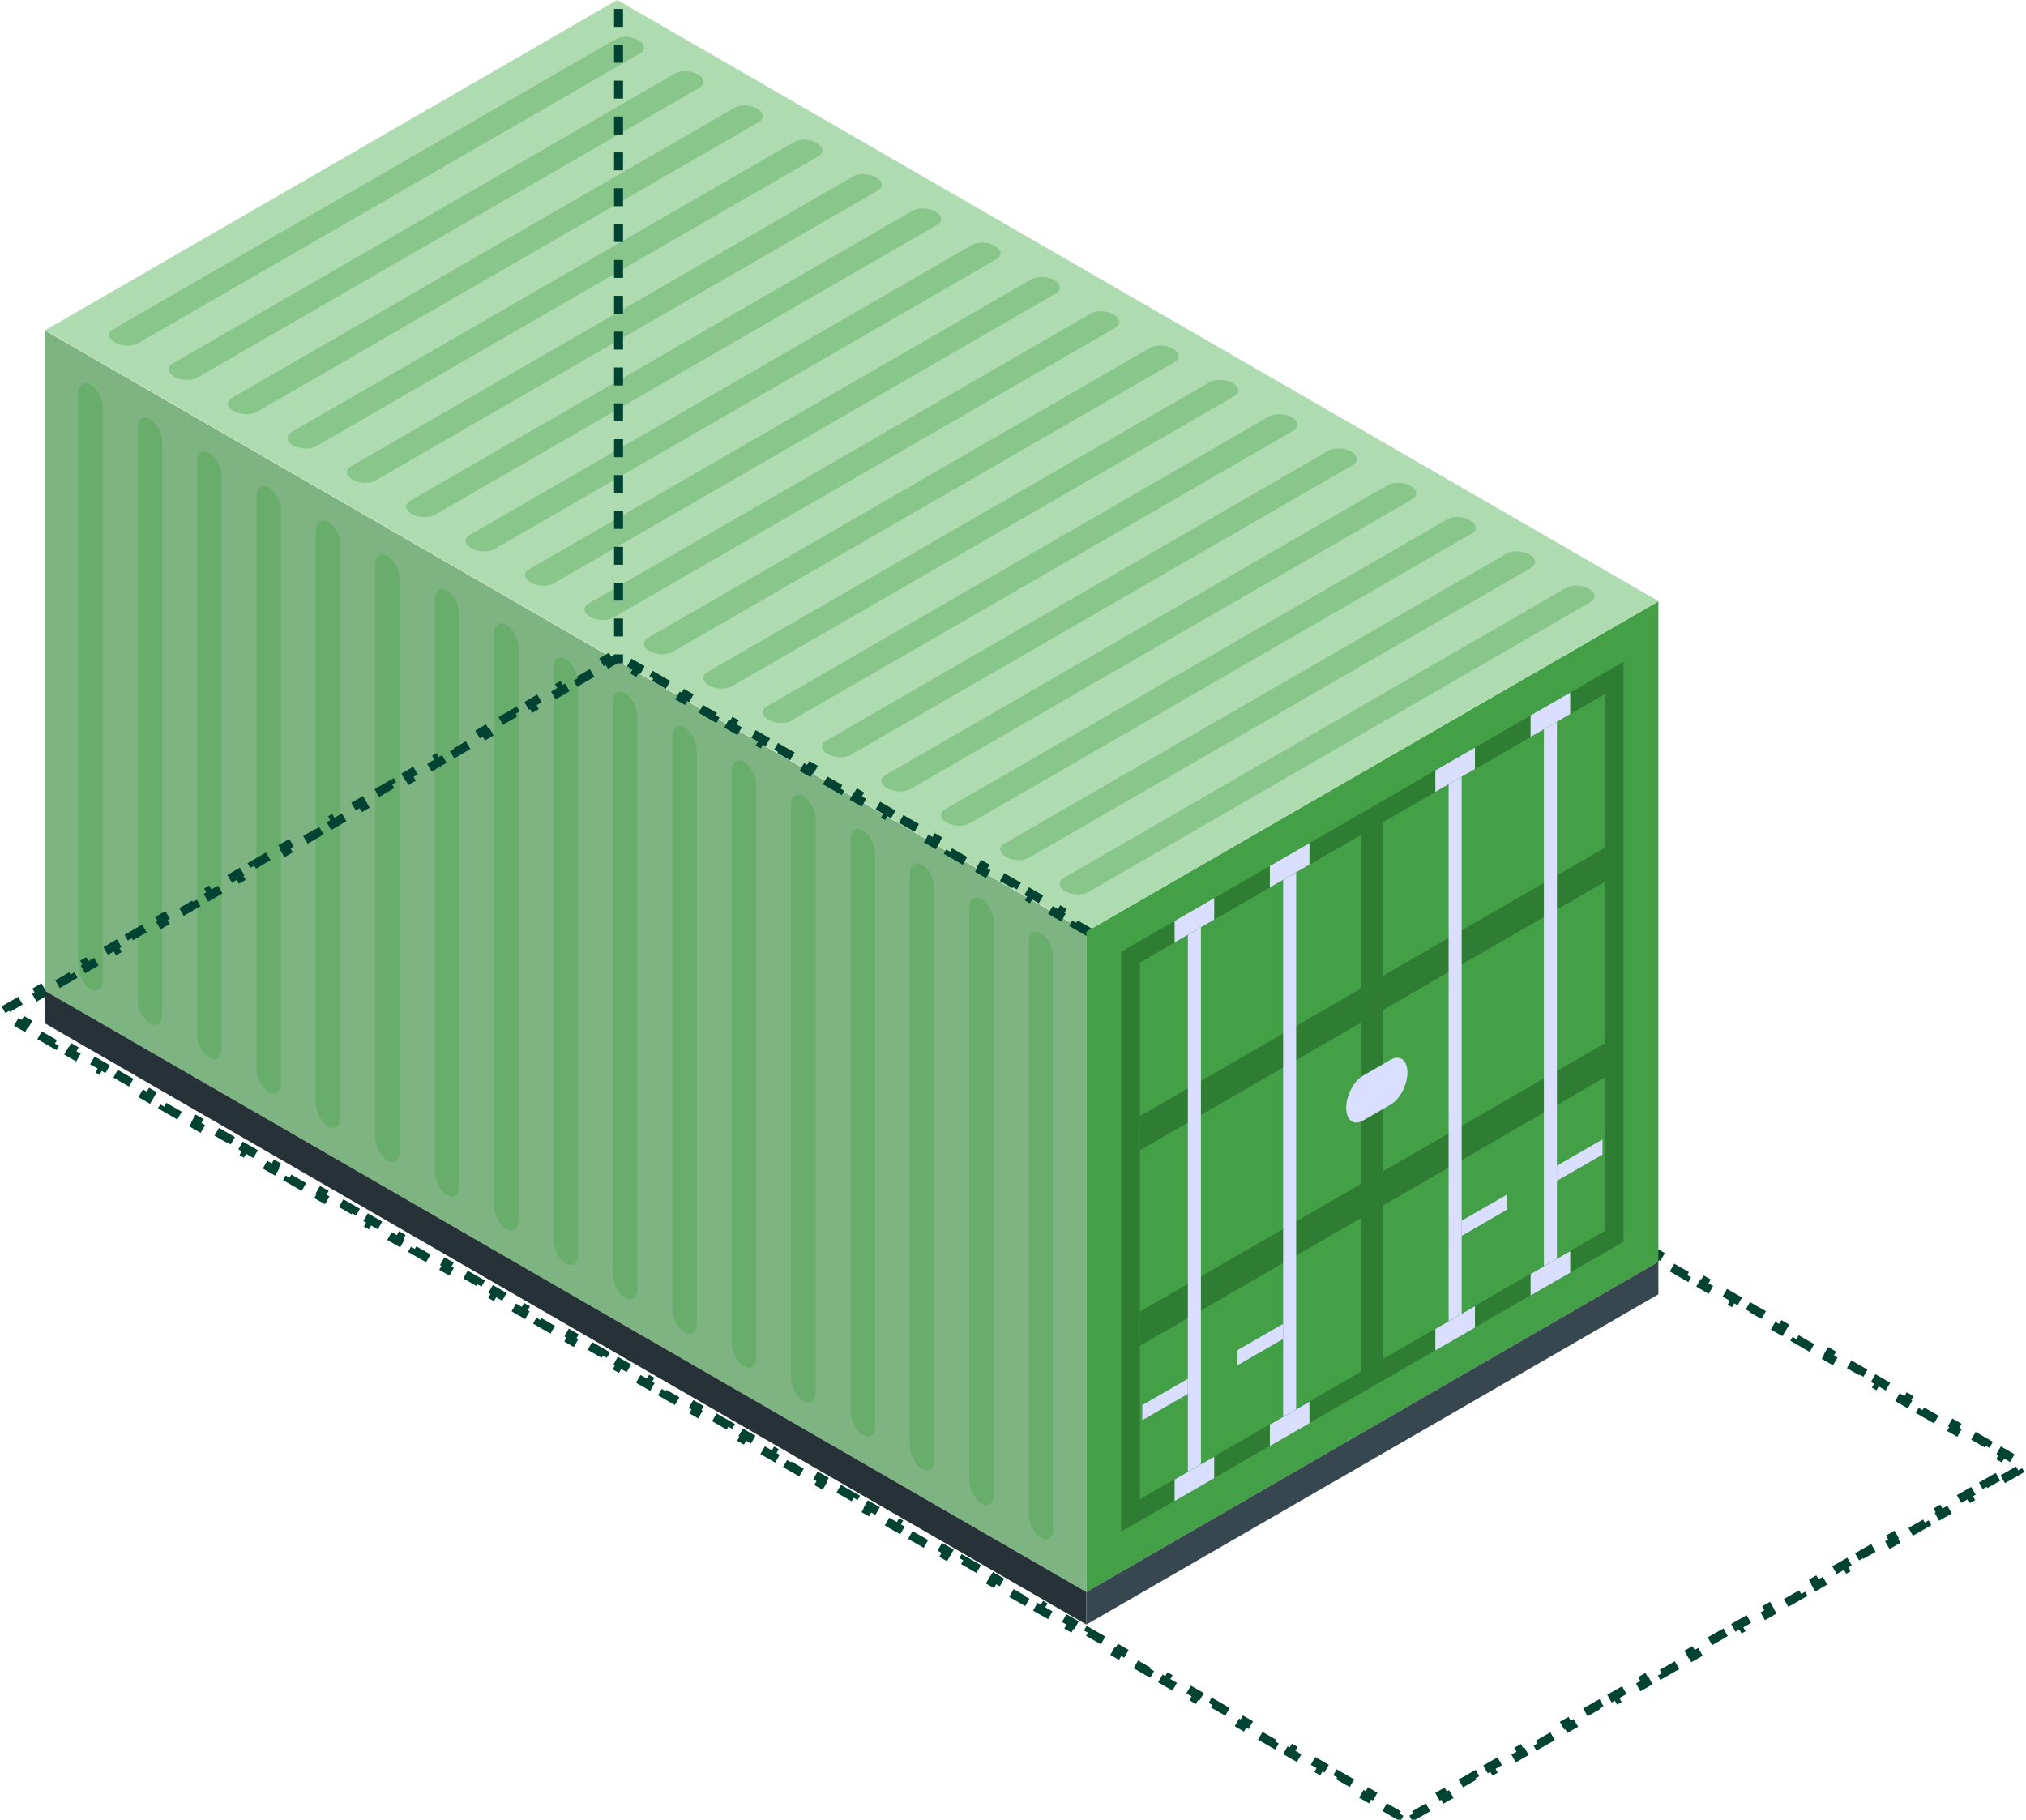 <svg width="226" height="203" viewBox="0 0 226 203" fill="none" xmlns="http://www.w3.org/2000/svg">
<path d="M5.024 110.543L121.184 177.606V103.932L5.024 36.869V110.543Z" fill="#368A3A" fill-opacity="0.64"/>
<path d="M5.024 110.542L121.184 177.605V181.235L5.024 114.171V110.542Z" fill="#263238"/>
<path d="M116.119 171.571C116.873 172.007 117.486 171.543 117.486 170.537V106.734C117.486 105.726 116.873 104.556 116.119 104.119C115.364 103.683 114.751 104.147 114.751 105.153V168.956C114.751 169.964 115.364 171.134 116.119 171.571Z" fill="#43A047" fill-opacity="0.34"/>
<path d="M109.492 167.744C110.246 168.18 110.859 167.718 110.859 166.71V102.91C110.859 101.902 110.246 100.732 109.492 100.295C108.737 99.859 108.124 100.323 108.124 101.328V165.129C108.124 166.139 108.737 167.31 109.492 167.744Z" fill="#43A047" fill-opacity="0.34"/>
<path d="M102.869 163.919C103.623 164.355 104.236 163.891 104.236 162.886V99.082C104.236 98.075 103.623 96.904 102.869 96.468C102.114 96.031 101.501 96.496 101.501 97.501V161.302C101.499 162.312 102.112 163.482 102.869 163.919Z" fill="#43A047" fill-opacity="0.34"/>
<path d="M96.242 160.093C96.996 160.529 97.609 160.067 97.609 159.06V95.256C97.609 94.249 96.996 93.078 96.242 92.642C95.487 92.205 94.874 92.67 94.874 93.675V157.476C94.874 158.486 95.485 159.656 96.242 160.093Z" fill="#43A047" fill-opacity="0.34"/>
<path d="M89.615 156.266C90.369 156.703 90.982 156.241 90.982 155.233V91.432C90.982 90.424 90.369 89.254 89.615 88.817C88.86 88.381 88.247 88.845 88.247 89.851V153.654C88.247 154.662 88.86 155.832 89.615 156.266Z" fill="#43A047" fill-opacity="0.34"/>
<path d="M82.984 152.442C83.739 152.878 84.352 152.414 84.352 151.408V87.605C84.352 86.597 83.739 85.427 82.984 84.991C82.229 84.554 81.616 85.016 81.616 86.024V149.825C81.616 150.835 82.229 152.005 82.984 152.442Z" fill="#43A047" fill-opacity="0.34"/>
<path d="M76.361 148.616C77.115 149.052 77.728 148.59 77.728 147.583V83.782C77.728 82.774 77.115 81.604 76.361 81.167C75.606 80.731 74.993 81.195 74.993 82.2V146.001C74.993 147.009 75.606 148.179 76.361 148.616Z" fill="#43A047" fill-opacity="0.34"/>
<path d="M69.734 144.791C70.489 145.228 71.102 144.764 71.102 143.758V79.955C71.102 78.947 70.489 77.777 69.734 77.34C68.979 76.904 68.366 77.366 68.366 78.374V142.175C68.364 143.185 68.977 144.355 69.734 144.791Z" fill="#43A047" fill-opacity="0.34"/>
<path d="M63.107 140.964C63.862 141.4 64.475 140.938 64.475 139.931V76.127C64.475 75.12 63.862 73.949 63.107 73.513C62.352 73.076 61.739 73.541 61.739 74.546V138.347C61.739 139.357 62.35 140.527 63.107 140.964Z" fill="#43A047" fill-opacity="0.34"/>
<path d="M56.48 137.138C57.235 137.575 57.848 137.11 57.848 136.105V72.304C57.848 71.296 57.235 70.126 56.48 69.69C55.725 69.253 55.112 69.717 55.112 70.723V134.524C55.112 135.532 55.725 136.702 56.48 137.138Z" fill="#43A047" fill-opacity="0.34"/>
<path d="M49.857 133.313C50.614 133.75 51.225 133.286 51.225 132.278V68.477C51.225 67.469 50.612 66.299 49.857 65.862C49.102 65.426 48.489 65.89 48.489 66.896V130.697C48.489 131.707 49.102 132.877 49.857 133.313Z" fill="#43A047" fill-opacity="0.34"/>
<path d="M43.226 129.487C43.981 129.924 44.594 129.462 44.594 128.454V64.651C44.594 63.643 43.981 62.473 43.226 62.036C42.471 61.6 41.858 62.064 41.858 63.069V126.87C41.858 127.881 42.471 129.051 43.226 129.487Z" fill="#43A047" fill-opacity="0.34"/>
<path d="M36.605 125.661C37.36 126.097 37.973 125.633 37.973 124.627V60.827C37.973 59.819 37.36 58.648 36.605 58.212C35.85 57.776 35.237 58.24 35.237 59.245V123.046C35.235 124.054 35.848 125.224 36.605 125.661Z" fill="#43A047" fill-opacity="0.34"/>
<path d="M29.976 121.836C30.731 122.272 31.344 121.808 31.344 120.803V56.999C31.344 55.992 30.731 54.821 29.976 54.385C29.221 53.948 28.608 54.413 28.608 55.418V119.219C28.608 120.229 29.219 121.399 29.976 121.836Z" fill="#43A047" fill-opacity="0.34"/>
<path d="M23.349 118.01C24.104 118.446 24.717 117.982 24.717 116.977V53.173C24.717 52.166 24.104 50.995 23.349 50.559C22.595 50.122 21.982 50.584 21.982 51.592V115.393C21.982 116.403 22.595 117.573 23.349 118.01Z" fill="#43A047" fill-opacity="0.34"/>
<path d="M16.722 114.182C17.477 114.619 18.09 114.157 18.09 113.149V49.348C18.09 48.34 17.477 47.17 16.722 46.733C15.967 46.297 15.355 46.761 15.355 47.767V111.568C15.355 112.578 15.967 113.748 16.722 114.182Z" fill="#43A047" fill-opacity="0.34"/>
<path d="M10.097 110.359C10.852 110.795 11.465 110.331 11.465 109.325V45.522C11.465 44.514 10.852 43.344 10.097 42.908C9.343 42.471 8.73 42.933 8.73 43.941V107.742C8.73 108.752 9.343 109.922 10.097 110.359Z" fill="#43A047" fill-opacity="0.34"/>
<path d="M185.006 67.061L68.851 0L5.046 36.838L121.2 103.899L185.006 67.061Z" fill="#81C784" fill-opacity="0.64"/>
<path d="M71.224 4.479C70.469 4.043 69.325 3.996 68.672 4.372L12.626 36.729C11.972 37.107 12.055 37.767 12.81 38.203C13.565 38.64 14.709 38.686 15.362 38.31L71.407 5.953C72.062 5.575 71.981 4.916 71.224 4.479Z" fill="#43A047" fill-opacity="0.34"/>
<path d="M77.856 8.305C77.101 7.868 75.956 7.822 75.304 8.2L19.258 40.559C18.603 40.938 18.687 41.597 19.442 42.034C20.196 42.47 21.341 42.517 21.993 42.141L78.039 9.777C78.694 9.401 78.61 8.741 77.856 8.305Z" fill="#43A047" fill-opacity="0.34"/>
<path d="M84.484 12.13C83.729 11.693 82.584 11.647 81.932 12.025L25.886 44.382C25.231 44.761 25.313 45.42 26.07 45.856C26.824 46.293 27.969 46.34 28.621 45.963L84.667 13.604C85.319 13.226 85.238 12.566 84.484 12.13Z" fill="#43A047" fill-opacity="0.34"/>
<path d="M91.103 15.956C90.348 15.52 89.203 15.473 88.551 15.852L32.505 48.208C31.851 48.587 31.932 49.246 32.689 49.683C33.443 50.119 34.588 50.166 35.241 49.79L91.286 17.431C91.941 17.052 91.86 16.393 91.103 15.956Z" fill="#43A047" fill-opacity="0.34"/>
<path d="M97.732 19.781C96.978 19.344 95.833 19.298 95.181 19.674L39.135 52.033C38.48 52.411 38.564 53.071 39.319 53.508C40.073 53.944 41.218 53.99 41.87 53.614L97.916 21.255C98.571 20.879 98.487 20.217 97.732 19.781Z" fill="#43A047" fill-opacity="0.34"/>
<path d="M104.357 23.608C103.603 23.171 102.458 23.125 101.805 23.501L45.76 55.86C45.105 56.239 45.189 56.898 45.943 57.335C46.698 57.771 47.843 57.818 48.495 57.441L104.541 25.082C105.195 24.704 105.112 24.044 104.357 23.608Z" fill="#43A047" fill-opacity="0.34"/>
<path d="M110.985 27.434C110.231 26.998 109.086 26.951 108.433 27.327L52.388 59.686C51.733 60.065 51.817 60.724 52.571 61.161C53.326 61.597 54.471 61.644 55.123 61.268L111.169 28.906C111.821 28.53 111.74 27.871 110.985 27.434Z" fill="#43A047" fill-opacity="0.34"/>
<path d="M117.607 31.258C116.852 30.822 115.707 30.775 115.055 31.151L59.009 63.511C58.355 63.889 58.438 64.549 59.193 64.985C59.947 65.422 61.092 65.468 61.745 65.092L117.79 32.733C118.445 32.354 118.364 31.695 117.607 31.258Z" fill="#43A047" fill-opacity="0.34"/>
<path d="M124.234 35.084C123.48 34.648 122.335 34.602 121.683 34.978L65.637 67.337C64.982 67.715 65.064 68.375 65.82 68.811C66.575 69.248 67.72 69.294 68.372 68.916L124.418 36.559C125.073 36.181 124.989 35.521 124.234 35.084Z" fill="#43A047" fill-opacity="0.34"/>
<path d="M130.862 38.909C130.108 38.472 128.963 38.426 128.31 38.802L72.265 71.159C71.61 71.537 71.694 72.197 72.448 72.633C73.203 73.07 74.348 73.116 75 72.74L131.046 40.383C131.698 40.005 131.617 39.345 130.862 38.909Z" fill="#43A047" fill-opacity="0.34"/>
<path d="M137.488 42.736C136.733 42.299 135.588 42.253 134.936 42.629L78.89 74.988C78.235 75.367 78.319 76.026 79.074 76.463C79.828 76.899 80.973 76.945 81.625 76.567L137.671 44.21C138.326 43.832 138.244 43.172 137.488 42.736Z" fill="#43A047" fill-opacity="0.34"/>
<path d="M144.116 46.562C143.362 46.126 142.217 46.079 141.565 46.455L85.519 78.814C84.864 79.193 84.948 79.852 85.703 80.289C86.457 80.725 87.602 80.772 88.254 80.396L144.3 48.034C144.955 47.658 144.873 46.999 144.116 46.562Z" fill="#43A047" fill-opacity="0.34"/>
<path d="M150.742 50.387C149.988 49.951 148.845 49.904 148.19 50.28L92.145 82.639C91.49 83.018 91.574 83.677 92.328 84.114C93.083 84.55 94.228 84.597 94.88 84.221L150.926 51.862C151.58 51.483 151.497 50.824 150.742 50.387Z" fill="#43A047" fill-opacity="0.34"/>
<path d="M157.37 54.213C156.616 53.777 155.471 53.73 154.819 54.107L98.773 86.466C98.118 86.844 98.202 87.504 98.957 87.94C99.711 88.377 100.856 88.423 101.508 88.047L157.552 55.688C158.206 55.309 158.125 54.65 157.37 54.213Z" fill="#43A047" fill-opacity="0.34"/>
<path d="M163.995 58.04C163.241 57.603 162.096 57.557 161.443 57.933L105.398 90.292C104.743 90.67 104.827 91.33 105.581 91.766C106.336 92.203 107.481 92.249 108.133 91.873L164.179 59.512C164.834 59.136 164.752 58.474 163.995 58.04Z" fill="#43A047" fill-opacity="0.34"/>
<path d="M170.619 61.865C169.865 61.428 168.72 61.382 168.067 61.758L112.022 94.117C111.367 94.496 111.448 95.155 112.205 95.591C112.96 96.028 114.105 96.074 114.757 95.698L170.803 63.339C171.457 62.961 171.374 62.301 170.619 61.865Z" fill="#43A047" fill-opacity="0.34"/>
<path d="M177.247 65.691C176.492 65.254 175.348 65.208 174.695 65.586L118.65 97.943C117.995 98.322 118.078 98.981 118.833 99.418C119.588 99.854 120.732 99.9 121.385 99.524L177.43 67.163C178.083 66.787 178.002 66.125 177.247 65.691Z" fill="#43A047" fill-opacity="0.34"/>
<path d="M223.408 165.024L225.136 164.038L224.888 163.604L224.994 163.543L224.876 163.475L225.126 163.042L223.377 162.036L223.128 162.469L221.379 161.463L221.628 161.03L219.879 160.024L219.63 160.457L217.881 159.451L218.13 159.018L216.382 158.011L216.132 158.445L214.383 157.439L214.633 157.005L212.884 155.999L212.635 156.433L210.886 155.427L211.135 154.993L209.386 153.987L209.137 154.421L207.388 153.415L207.638 152.981L205.889 151.975L205.639 152.409L203.891 151.403L204.14 150.969L202.391 149.963L202.142 150.396L200.393 149.39L200.642 148.957L198.893 147.951L198.644 148.384L196.895 147.378L197.145 146.945L195.396 145.939L195.147 146.372L193.398 145.366L193.647 144.933L191.898 143.927L191.649 144.36L189.9 143.354L190.149 142.921L188.401 141.915L188.151 142.348L186.402 141.342L186.652 140.909L184.903 139.902L184.654 140.336L182.905 139.33L183.154 138.896L181.405 137.89L181.156 138.324L179.407 137.318L179.657 136.884L177.908 135.878L177.658 136.312L175.91 135.306L176.159 134.872L174.41 133.866L174.161 134.3L172.412 133.294L172.661 132.86L170.912 131.854L170.663 132.287L168.914 131.281L169.164 130.848L167.415 129.842L167.166 130.275L165.417 129.269L165.666 128.836L163.917 127.83L163.668 128.263L161.919 127.257L162.168 126.824L160.42 125.818L160.17 126.251L158.421 125.245L158.671 124.812L156.922 123.806L156.673 124.239L154.924 123.233L155.173 122.8L153.424 121.794L153.175 122.227L151.426 121.221L151.676 120.787L149.927 119.781L149.677 120.215L147.929 119.209L148.178 118.775L146.429 117.769L146.18 118.203L144.431 117.197L144.68 116.763L142.932 115.757L142.682 116.191L140.933 115.185L141.183 114.751L139.434 113.745L139.185 114.179L137.436 113.172L137.685 112.739L135.936 111.733L135.687 112.166L133.938 111.16L134.188 110.727L132.439 109.721L132.189 110.154L130.441 109.148L130.69 108.715L128.941 107.709L128.692 108.142L126.943 107.136L127.192 106.703L125.443 105.697L125.194 106.13L123.445 105.124L123.695 104.691L121.946 103.685L121.697 104.118L119.948 103.112L120.197 102.679L118.448 101.673L118.199 102.106L116.45 101.1L116.699 100.666L114.951 99.66L114.701 100.094L112.952 99.088L113.202 98.654L111.453 97.648L111.204 98.082L109.455 97.076L109.704 96.642L107.955 95.636L107.706 96.07L105.957 95.064L106.207 94.63L104.458 93.624L104.208 94.058L102.46 93.051L102.709 92.618L100.96 91.612L100.711 92.045L98.962 91.039L99.211 90.606L97.463 89.6L97.213 90.033L95.464 89.027L95.714 88.594L93.965 87.588L93.716 88.021L91.967 87.015L92.216 86.582L90.467 85.576L90.218 86.009L88.469 85.003L88.719 84.57L86.97 83.564L86.72 83.997L84.972 82.991L85.221 82.558L83.472 81.551L83.223 81.985L81.474 80.979L81.723 80.545L79.974 79.539L79.725 79.973L77.976 78.967L78.226 78.533L76.477 77.527L76.228 77.961L74.479 76.955L74.728 76.521L72.979 75.515L72.73 75.948L70.981 74.942L71.23 74.509L69.482 73.503L69.232 73.936L68.609 73.578L68.001 73.932L67.75 73.499L66.034 74.499L66.286 74.931L64.571 75.93L64.319 75.498L62.604 76.497L62.856 76.929L61.141 77.928L60.889 77.496L59.174 78.495L59.425 78.927L57.71 79.926L57.459 79.494L55.743 80.493L55.995 80.925L54.28 81.924L54.028 81.492L52.313 82.491L52.565 82.923L50.849 83.922L50.598 83.49L48.883 84.489L49.134 84.921L47.419 85.92L47.167 85.488L45.452 86.487L45.704 86.919L43.989 87.918L43.737 87.486L42.022 88.485L42.273 88.917L40.558 89.916L40.307 89.484L38.592 90.483L38.843 90.915L37.128 91.914L36.876 91.482L35.161 92.481L35.413 92.913L33.698 93.912L33.446 93.48L31.731 94.479L31.983 94.911L30.267 95.91L30.016 95.478L28.3 96.477L28.552 96.909L26.837 97.908L26.585 97.476L24.87 98.475L25.122 98.907L23.407 99.906L23.155 99.474L21.44 100.473L21.691 100.905L19.976 101.904L19.724 101.472L18.009 102.471L18.261 102.903L16.546 103.902L16.294 103.47L14.579 104.469L14.831 104.901L13.116 105.9L12.864 105.468L11.149 106.467L11.4 106.899L9.685 107.898L9.433 107.466L7.718 108.465L7.97 108.898L6.255 109.897L6.003 109.464L4.288 110.464L4.54 110.896L2.824 111.895L2.573 111.463L0.858 112.462L1.109 112.894L0.999 112.958L1.12 113.028L0.872 113.461L2.615 114.462L2.864 114.028L4.607 115.028L4.358 115.462L6.101 116.463L6.35 116.029L8.093 117.029L7.844 117.463L9.588 118.463L9.836 118.03L11.58 119.03L11.331 119.464L13.074 120.464L13.323 120.031L15.066 121.031L14.817 121.465L16.56 122.465L16.809 122.032L18.552 123.032L18.304 123.466L20.047 124.466L20.296 124.032L22.039 125.033L21.79 125.466L23.533 126.467L23.782 126.033L25.525 127.034L25.276 127.467L27.02 128.468L27.268 128.034L29.012 129.035L28.763 129.468L30.506 130.469L30.755 130.035L32.498 131.035L32.249 131.469L33.992 132.47L34.241 132.036L35.985 133.036L35.736 133.47L37.479 134.47L37.728 134.037L39.471 135.037L39.222 135.471L40.965 136.471L41.214 136.038L42.957 137.038L42.709 137.472L44.452 138.472L44.701 138.038L46.444 139.039L46.195 139.473L47.938 140.473L48.187 140.039L49.93 141.04L49.681 141.473L51.425 142.474L51.673 142.04L53.417 143.041L53.168 143.474L54.911 144.475L55.16 144.041L56.903 145.041L56.654 145.475L58.397 146.476L58.646 146.042L60.389 147.042L60.141 147.476L61.884 148.476L62.133 148.043L63.876 149.043L63.627 149.477L65.37 150.477L65.619 150.044L67.362 151.044L67.113 151.478L68.857 152.478L69.106 152.045L70.849 153.045L70.6 153.479L72.343 154.479L72.592 154.045L74.335 155.046L74.086 155.479L75.829 156.48L76.078 156.046L77.822 157.047L77.573 157.48L79.316 158.481L79.565 158.047L81.308 159.048L81.059 159.481L82.802 160.482L83.051 160.048L84.794 161.048L84.545 161.482L86.289 162.482L86.537 162.049L88.281 163.049L88.032 163.483L89.775 164.483L90.024 164.05L91.767 165.05L91.518 165.484L93.261 166.484L93.51 166.051L95.254 167.051L95.005 167.485L96.748 168.485L96.997 168.051L98.74 169.052L98.491 169.486L100.234 170.486L100.483 170.052L102.226 171.053L101.977 171.486L103.721 172.487L103.97 172.053L105.713 173.054L105.464 173.487L107.207 174.488L107.456 174.054L109.199 175.054L108.95 175.488L110.693 176.489L110.942 176.055L112.686 177.055L112.437 177.489L114.18 178.489L114.429 178.056L116.172 179.056L115.923 179.49L117.666 180.49L117.915 180.057L119.658 181.057L119.41 181.491L121.153 182.491L121.402 182.057L123.145 183.058L122.896 183.492L124.639 184.492L124.888 184.058L126.631 185.059L126.382 185.492L128.126 186.493L128.374 186.059L130.118 187.06L129.869 187.493L131.612 188.494L131.861 188.06L133.604 189.061L133.355 189.494L135.098 190.495L135.347 190.061L137.09 191.061L136.842 191.495L138.585 192.495L138.834 192.062L140.577 193.062L140.328 193.496L142.071 194.496L142.32 194.063L144.063 195.063L143.814 195.497L145.558 196.497L145.806 196.064L147.55 197.064L147.301 197.498L149.044 198.498L149.293 198.064L151.036 199.065L150.787 199.498L152.53 200.499L152.779 200.065L154.522 201.066L154.274 201.499L156.017 202.5L156.266 202.066L156.889 202.424L157.504 202.073L157.752 202.507L159.48 201.52L159.232 201.086L160.96 200.1L161.208 200.534L162.936 199.548L162.688 199.113L164.416 198.127L164.663 198.561L166.391 197.575L166.143 197.141L167.871 196.154L168.119 196.589L169.847 195.602L169.599 195.168L171.327 194.182L171.575 194.616L173.302 193.629L173.055 193.195L174.782 192.209L175.03 192.643L176.758 191.657L176.51 191.222L178.238 190.236L178.486 190.67L180.214 189.684L179.966 189.25L181.693 188.263L181.941 188.697L183.669 187.711L183.421 187.277L185.149 186.29L185.397 186.725L187.125 185.738L186.877 185.304L188.605 184.318L188.853 184.752L190.58 183.766L190.332 183.331L192.06 182.345L192.308 182.779L194.036 181.793L193.788 181.359L195.516 180.372L195.764 180.806L197.491 179.82L197.244 179.386L198.971 178.399L199.219 178.834L200.947 177.847L200.699 177.413L202.427 176.427L202.675 176.861L204.403 175.875L204.155 175.44L205.883 174.454L206.13 174.888L207.858 173.902L207.61 173.468L209.338 172.481L209.586 172.915L211.314 171.929L211.066 171.495L212.794 170.508L213.042 170.943L214.769 169.956L214.521 169.522L216.249 168.536L216.497 168.97L218.225 167.983L217.977 167.549L219.705 166.563L219.953 166.997L221.681 166.011L221.433 165.576L223.16 164.59L223.408 165.024Z" stroke="#004332" stroke-dasharray="2 2"/>
<path d="M69 1L69 74" stroke="#004332" stroke-dasharray="2 2"/>
<path d="M121.187 177.606L184.992 140.768V67.094L121.187 103.932V177.606Z" fill="#43A047"/>
<path d="M125.07 170.872L181.1 138.525V73.83L125.07 106.178V170.872Z" fill="#2E7D32"/>
<path d="M127.159 167.26L179.014 137.32V77.443L127.159 107.383V167.26Z" fill="#43A047"/>
<path d="M127.163 128.32L179.018 98.38V94.572L127.163 124.512V128.32Z" fill="#2E7D32"/>
<path d="M127.163 150.13L179.018 120.191V116.383L127.163 146.322V150.13Z" fill="#2E7D32"/>
<path d="M151.883 152.998L154.293 151.607V91.702L151.883 93.093V152.998Z" fill="#2E7D32"/>
<path d="M143.134 158.055L144.588 157.215V97.324L143.134 98.165V158.055Z" fill="#DADFFF"/>
<path d="M141.652 99.004L146.07 96.455V94.059L141.652 96.61V99.004Z" fill="#DADFFF"/>
<path d="M146.07 156.374L141.652 158.924V161.32L146.07 158.768V156.374Z" fill="#DADFFF"/>
<path d="M132.509 164.189L133.963 163.351V103.46L132.509 104.298V164.189Z" fill="#DADFFF"/>
<path d="M131.027 105.138L135.445 102.588V100.194L131.027 102.744V105.138Z" fill="#DADFFF"/>
<path d="M135.445 162.51L131.027 165.059V167.453L135.445 164.904V162.51Z" fill="#DADFFF"/>
<path d="M163.049 146.554L161.595 147.394V87.501L163.049 86.663V146.554Z" fill="#DADFFF"/>
<path d="M164.531 85.791L160.113 88.343V85.947L164.531 83.397V85.791Z" fill="#DADFFF"/>
<path d="M160.113 148.262L164.531 145.713V148.107L160.113 150.656V148.262Z" fill="#DADFFF"/>
<path d="M173.676 140.418L172.222 141.259V81.368L173.676 80.527V140.418Z" fill="#DADFFF"/>
<path d="M175.158 79.659L170.739 82.208V79.814L175.158 77.265V79.659Z" fill="#DADFFF"/>
<path d="M170.739 142.13L175.158 139.578V141.972L170.739 144.524V142.13Z" fill="#DADFFF"/>
<path d="M149.802 125.986L156.373 122.192V118.716L149.802 122.51V125.986Z" fill="#43A047"/>
<path d="M138.048 152.307L143.133 149.372V147.684L138.048 150.619V152.307Z" fill="#DADFFF"/>
<path d="M127.419 158.442L132.504 155.507V153.819L127.419 156.754V158.442Z" fill="#DADFFF"/>
<path d="M168.133 134.938L163.048 137.873V136.185L168.133 133.25V134.938Z" fill="#DADFFF"/>
<path d="M178.758 128.803L173.673 131.738V130.05L178.758 127.115V128.803Z" fill="#DADFFF"/>
<path d="M121.187 177.604L184.992 140.766V144.395L121.187 181.233V177.604Z" fill="#37474F"/>
<path d="M155.124 118.225L152.047 120.001C151.011 120.599 150.171 122.204 150.171 123.587C150.171 124.968 151.011 125.604 152.047 125.006L155.124 123.23C156.159 122.632 157 121.027 157 119.646C157 118.263 156.159 117.627 155.124 118.225Z" fill="#DADFFF"/>
</svg>
